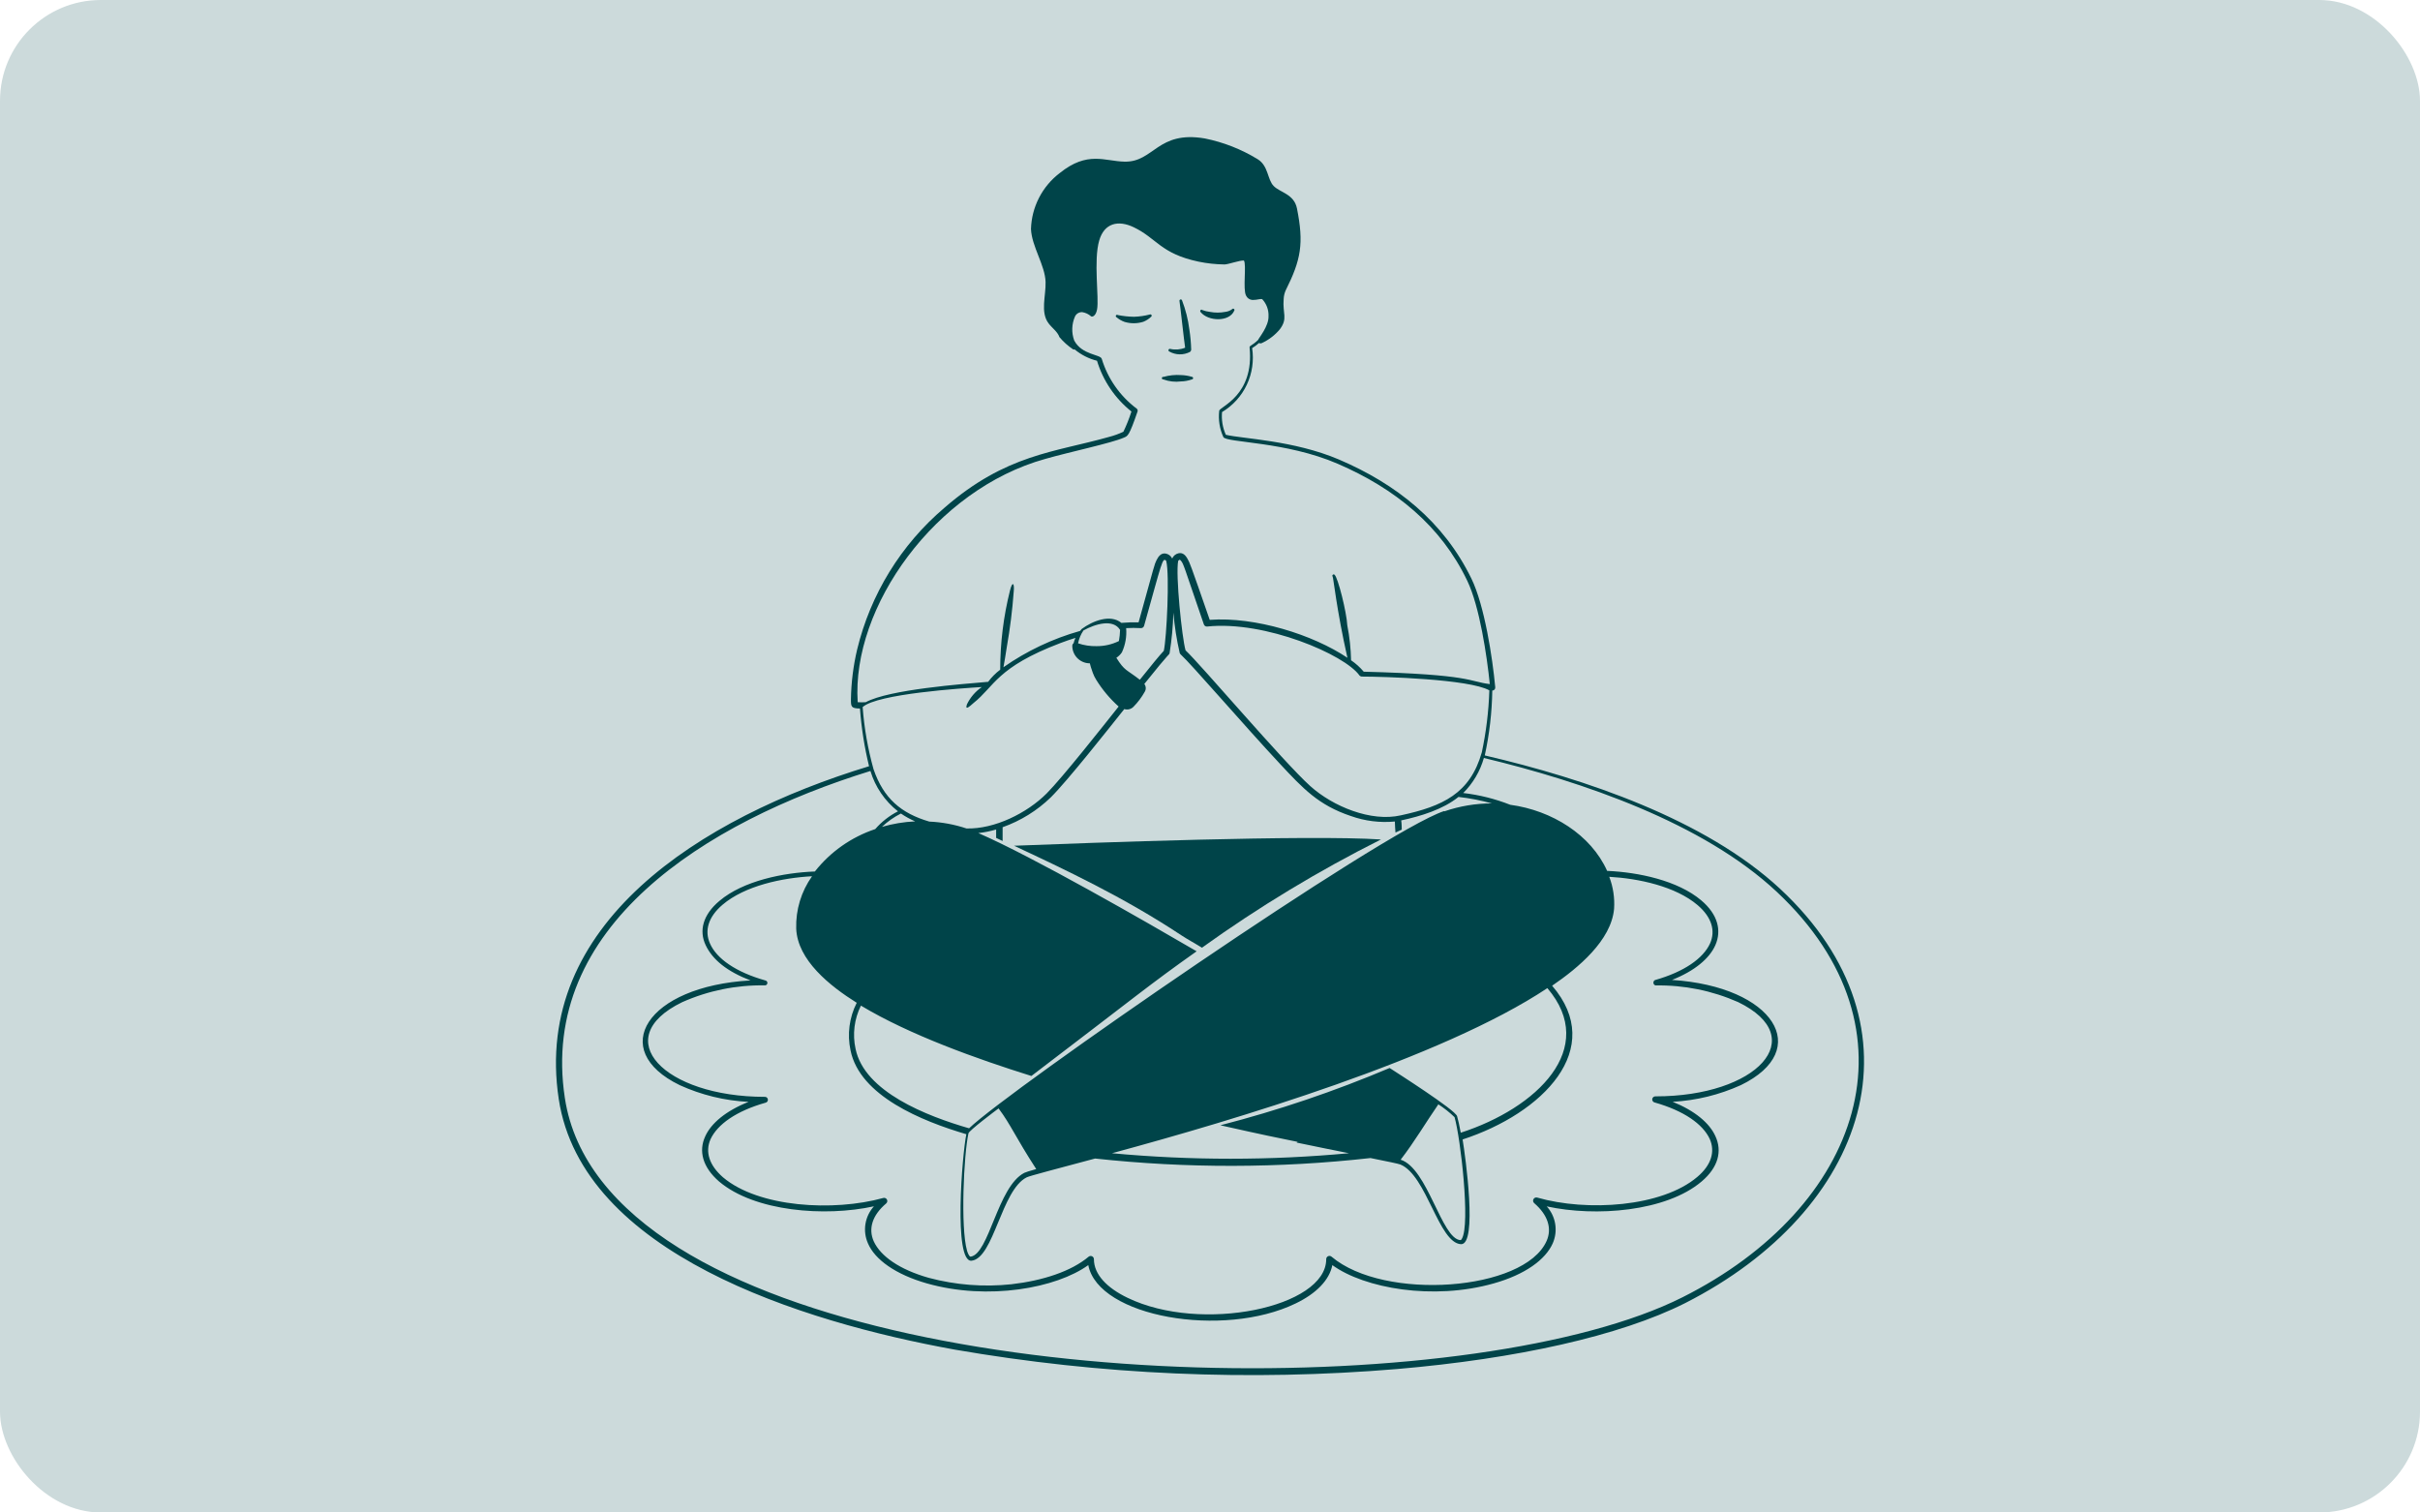 <svg width="384" height="240" viewBox="0 0 384 240" fill="none" xmlns="http://www.w3.org/2000/svg">
<g clip-path="url(#clip0_514_20499)">
<g clip-path="url(#clip1_514_20499)">
<g clip-path="url(#clip2_514_20499)">
<rect width="384" height="240" rx="16"/>
<g clip-path="url(#clip3_514_20499)">
<rect width="384" height="240" rx="16" fill="#CCDADB"/>
<path fill-rule="evenodd" clip-rule="evenodd" d="M282.458 141.031C270.561 129.985 251.42 123.551 235.601 119.869C236.34 116.487 236.739 113.039 236.792 109.578C236.857 109.578 236.922 109.564 236.982 109.538C237.042 109.512 237.096 109.473 237.14 109.425C237.185 109.377 237.218 109.319 237.239 109.257C237.26 109.195 237.268 109.129 237.262 109.064C236.835 104.41 235.557 96.063 233.481 91.814C229.057 82.735 221.562 76.802 212.429 72.902C205.284 69.865 197.134 69.625 194.512 68.991C194.006 67.861 193.799 66.619 193.911 65.386C195.625 64.36 196.995 62.847 197.846 61.039C198.696 59.231 198.988 57.211 198.685 55.237C199.073 55.001 199.439 54.73 199.778 54.428C199.85 54.466 199.931 54.486 200.013 54.486C200.095 54.486 200.175 54.466 200.248 54.428C201.344 53.919 202.315 53.173 203.088 52.243C204.388 50.506 203.492 49.763 203.689 47.458C203.707 46.975 203.819 46.5 204.017 46.06C206.442 41.22 206.912 38.642 205.798 33.07C205.339 30.786 203.132 30.557 202.105 29.519C201.078 28.481 201.296 26.307 199.538 25.247C196.964 23.675 194.136 22.566 191.18 21.97C183.653 20.681 183.106 25.75 178.441 25.652C175.273 25.586 172.575 23.904 168.15 27.465C166.778 28.512 165.657 29.851 164.869 31.386C164.081 32.92 163.646 34.612 163.594 36.336C163.704 39.1 165.834 42.083 165.91 44.749C165.976 46.934 165.047 49.534 166.38 51.304C166.959 52.068 167.822 52.647 168.106 53.489C168.738 54.241 169.473 54.9 170.291 55.444C170.365 55.472 170.447 55.472 170.521 55.444C171.554 56.303 172.768 56.919 174.071 57.247C175.035 60.422 176.94 63.23 179.534 65.299C179.183 66.397 178.756 67.471 178.256 68.51C177.511 68.859 176.736 69.137 175.94 69.341C167.331 71.777 159.65 72.061 149.851 80.583C142.972 86.422 138.126 94.295 136.009 103.066C135.399 105.645 135.07 108.283 135.025 110.932C135.025 112.134 135.025 112.407 136.457 112.429C136.686 115.515 137.168 118.577 137.899 121.584C111.056 129.767 84.454 146.646 88.66 174.396C92.374 198.857 127.105 209.738 151.478 214.152C174.671 218.168 198.282 219.203 221.737 217.233C240.561 215.616 257.014 212.01 267.415 206.766C296.267 192.105 306.275 163.187 282.458 141.031ZM235.131 119.377C233.274 125.932 228.926 127.932 222.294 129.374C217.564 130.466 211.511 127.975 207.906 124.731C203.667 120.918 190.546 105.448 188.121 103.197C187.553 101.242 186.515 91.18 186.952 88.995C187.192 88.733 187.247 88.809 187.4 88.995C187.815 89.508 187.782 89.607 191.027 99.079C191.063 99.186 191.135 99.278 191.23 99.339C191.325 99.401 191.439 99.428 191.551 99.417C200.728 98.445 213.401 103.875 215.728 107.196C215.788 107.252 215.858 107.296 215.935 107.324C216.012 107.352 216.094 107.364 216.176 107.36C219.377 107.36 233.176 107.753 236.322 109.545V109.621C236.215 112.902 235.816 116.167 235.131 119.377ZM262.695 156.369C267.205 156.288 271.679 157.19 275.805 159.013C287.44 164.661 278.777 173.98 262.695 173.969C262.57 173.961 262.447 174 262.351 174.079C262.254 174.158 262.191 174.271 262.174 174.394C262.158 174.518 262.189 174.643 262.261 174.745C262.333 174.847 262.442 174.917 262.564 174.942C267.196 176.253 270.211 178.372 271.304 180.743C272.178 182.731 271.566 184.862 269.326 186.752C263.711 191.526 251.846 192.302 243.915 190.029C243.802 189.999 243.683 190.007 243.576 190.053C243.469 190.1 243.381 190.181 243.326 190.284C243.271 190.387 243.253 190.505 243.275 190.62C243.297 190.734 243.357 190.838 243.445 190.914C245.63 192.804 246.286 194.935 245.412 196.912C241.894 204.876 219.64 206.482 211.293 199.414C211.218 199.348 211.126 199.306 211.028 199.292C210.929 199.277 210.829 199.292 210.739 199.334C210.649 199.375 210.573 199.442 210.52 199.526C210.467 199.61 210.439 199.708 210.441 199.807C210.441 207.455 190.612 211.595 178.922 205.936C175.645 204.363 173.58 202.222 173.58 199.807C173.579 199.71 173.551 199.615 173.499 199.533C173.447 199.451 173.372 199.385 173.284 199.344C173.196 199.303 173.097 199.287 173.001 199.3C172.904 199.312 172.813 199.352 172.738 199.414C169.996 201.73 165.462 203.216 160.492 203.784C156.096 204.252 151.652 203.907 147.382 202.768C142.749 201.457 139.734 199.348 138.642 196.967C137.768 194.989 138.379 192.859 140.619 190.958C140.706 190.883 140.765 190.78 140.786 190.667C140.806 190.554 140.788 190.438 140.733 190.337C140.678 190.236 140.59 190.157 140.484 190.113C140.378 190.069 140.259 190.062 140.149 190.095C132.261 192.28 120.386 191.602 114.727 186.817C112.542 184.916 111.864 182.786 112.738 180.787C113.831 178.416 116.835 176.286 121.478 174.975C121.594 174.95 121.695 174.883 121.764 174.787C121.832 174.69 121.861 174.572 121.846 174.455C121.831 174.338 121.772 174.231 121.682 174.155C121.592 174.08 121.476 174.041 121.358 174.046C105.386 174.046 96.438 164.76 108.248 159.024C112.372 157.19 116.846 156.281 121.358 156.358C121.456 156.363 121.552 156.331 121.628 156.269C121.704 156.206 121.753 156.118 121.767 156.02C121.781 155.923 121.757 155.825 121.702 155.744C121.647 155.663 121.563 155.605 121.467 155.583C116.792 154.272 113.722 152.13 112.662 149.727C111.755 147.695 112.367 145.51 114.65 143.565C118.201 140.539 124.144 139.294 128.853 139.042C127.134 141.463 126.252 144.378 126.34 147.345C126.548 152.36 131.671 156.446 135.943 159.122C134.76 161.452 134.413 164.117 134.96 166.672C136.424 173.904 146.3 177.902 153.336 179.978C152.691 182.994 151.26 200.397 154.177 200.047C157.706 199.632 158.897 188.817 162.917 186.817C163.463 186.555 167.56 185.506 173.765 183.835C188.291 185.411 202.946 185.385 217.465 183.758C220.175 184.305 221.835 184.643 222.218 184.785C226.391 186.511 228.281 197.24 231.821 197.425C234.487 197.567 232.52 183.463 232.083 180.809C244.778 176.679 254.927 166.431 246.286 156.413C250.448 153.573 255.659 149.235 256.118 144.221C256.234 142.488 255.973 140.752 255.353 139.13C260.007 139.392 265.863 140.637 269.37 143.62C271.621 145.543 272.243 147.695 271.348 149.705C270.255 152.087 267.24 154.206 262.608 155.517C262.525 155.559 262.457 155.625 262.412 155.707C262.368 155.788 262.349 155.881 262.359 155.973C262.368 156.066 262.405 156.153 262.465 156.224C262.525 156.294 262.605 156.345 262.695 156.369ZM145.218 130.335C143.431 130.416 141.66 130.71 139.942 131.209C140.839 130.36 141.854 129.646 142.957 129.09C143.667 129.579 144.425 129.996 145.218 130.335ZM158.449 175.881C160.404 178.482 161.114 180.404 164.425 185.506C163.332 185.812 162.731 186.009 162.535 186.107C158.285 188.292 156.952 199.021 154.013 199.403C153.751 199.403 153.5 198.671 153.434 198.409C152.407 194.771 152.921 183.245 153.674 179.836C153.762 179.388 158.055 176.176 158.449 175.881ZM245.532 156.795C253.704 166.366 243.838 175.849 231.788 179.738C231.591 178.645 231.384 177.728 231.209 177.116C230.903 176.1 221.672 170.233 220.503 169.468C211.788 173.158 202.812 176.196 193.649 178.558C206.923 181.562 206.147 181.071 205.732 181.3C208.867 181.956 211.686 182.524 214.057 182.994C201.546 184.157 188.953 184.157 176.442 182.994C195.867 177.739 228.795 167.928 245.532 156.795ZM228.205 175.215C229.135 175.815 230.006 176.503 230.805 177.269C231.755 180.546 233.339 194.268 231.963 196.573C231.897 196.694 231.832 196.781 231.733 196.781C228.74 196.595 226.555 185.386 222.251 184.021C224.447 181.18 226.271 178.077 228.248 175.215H228.205ZM229.155 128.696C219.268 131.974 159.945 173.063 153.773 179.039C147.087 177.105 137.156 173.259 135.757 166.42C135.252 164.107 135.553 161.69 136.61 159.57C144.344 164.224 155.04 168.037 163.66 170.736C180.408 157.986 182.396 156.238 189.88 150.951C181.85 146.264 163.78 135.885 155.237 132.192C156.195 132.087 157.142 131.897 158.066 131.624V132.957L159.093 133.449V131.264C161.953 130.25 164.561 128.633 166.741 126.522C169.406 123.878 175.874 115.685 178.398 112.516C178.65 112.596 178.919 112.605 179.175 112.541C179.432 112.478 179.665 112.344 179.851 112.156C180.553 111.447 181.155 110.645 181.642 109.774C181.76 109.585 181.816 109.364 181.805 109.141C181.793 108.919 181.713 108.705 181.577 108.529C185.881 103.154 185.444 104.017 185.586 103.656C185.93 101.523 186.13 99.37 186.187 97.21C186.371 99.365 186.707 101.505 187.192 103.612C187.228 103.71 187.288 103.796 187.367 103.864C189.017 105.35 197.396 115.095 203.11 121.213C206.759 125.124 209.217 127.768 214.341 129.483C216.579 130.284 218.966 130.582 221.333 130.357C221.333 131.012 221.409 131.602 221.431 132.105L222.425 131.646C222.425 131.57 222.425 130.63 222.338 130.182C225.473 129.505 228.959 128.445 231.428 126.457C233.215 126.656 234.983 126.999 236.715 127.484C234.158 127.484 231.618 127.908 229.199 128.74L229.155 128.696ZM180.867 107.862C178.682 106.169 178.474 106.497 177.141 104.377C177.493 104.149 177.794 103.852 178.026 103.503C178.575 102.304 178.805 100.983 178.693 99.669C179.475 99.625 180.259 99.625 181.041 99.669C181.155 99.672 181.266 99.638 181.358 99.57C181.449 99.503 181.515 99.407 181.544 99.297C184.385 89.202 184.45 88.372 185.051 88.995C185.619 91.18 185.117 101.275 184.669 103.274C184.046 103.918 182.647 105.634 180.867 107.862ZM177.731 99.953C177.714 100.546 177.651 101.138 177.545 101.722C176.441 102.264 175.225 102.54 173.995 102.531C173 102.553 172.009 102.402 171.067 102.083C171.209 101.351 171.499 100.656 171.919 100.04C173.755 99.013 176.628 98.15 177.731 99.953ZM165.878 72.815C169.701 71.722 176.366 70.313 178.321 69.45C178.944 69.177 179.141 69.264 180.506 65.288C180.532 65.205 180.531 65.116 180.503 65.034C180.476 64.951 180.423 64.88 180.353 64.829C177.72 62.853 175.784 60.09 174.825 56.941C174.629 56.22 171.69 56.351 170.455 54.035C169.998 52.788 170.045 51.413 170.586 50.2C170.691 49.986 170.857 49.808 171.063 49.689C171.269 49.57 171.507 49.516 171.744 49.534C172.251 49.618 172.723 49.841 173.11 50.178C173.296 50.342 173.886 50.178 174.082 49.086C174.421 47.283 173.492 41.351 174.421 38.161C175.218 35.397 177.436 34.883 179.883 36.052C183.598 37.833 184.144 40.237 190.175 41.515C191.534 41.797 192.917 41.947 194.304 41.963C194.873 41.963 196.784 41.274 197.385 41.34C197.811 42.072 197.189 45.863 197.713 46.89C197.802 47.089 197.943 47.261 198.122 47.386C198.301 47.511 198.511 47.585 198.729 47.6C199.096 47.598 199.463 47.558 199.822 47.48C199.92 47.48 200.226 47.403 200.291 47.48C200.626 47.838 200.886 48.259 201.057 48.718C201.227 49.178 201.305 49.667 201.286 50.157C201.351 51.784 199.68 53.696 199.636 53.937C198.62 54.909 198.248 54.821 198.281 55.138C199.046 62.786 193.551 64.512 193.463 65.178C193.298 66.603 193.525 68.046 194.119 69.352C194.567 70.258 204.028 70.029 212.265 73.591C221.377 77.524 228.653 83.423 232.826 92.163C234.782 96.238 235.94 104.06 236.398 108.551C232.99 108.146 233.689 107.032 216.395 106.584C215.809 105.892 215.133 105.282 214.385 104.771C214.346 102.907 214.145 101.05 213.784 99.221C213.674 97.123 212.309 91.671 211.774 91.213C211.599 91.016 211.304 91.278 211.457 91.486C211.566 91.486 212.068 96.686 213.806 104.377C208.343 100.706 199.155 97.822 191.956 98.358C188.722 89.028 188.82 89.41 188.47 88.744C188.121 88.077 187.673 87.651 187.007 87.793C186.785 87.84 186.577 87.941 186.402 88.085C186.227 88.23 186.09 88.414 186.001 88.623C185.899 88.411 185.746 88.227 185.555 88.087C185.365 87.948 185.143 87.858 184.909 87.826C184.243 87.749 183.816 88.263 183.5 88.918C183.183 89.574 183.237 89.454 180.67 98.751C179.759 98.731 178.847 98.76 177.939 98.838C176.191 97.396 173.339 98.543 171.635 99.811C171.542 99.905 171.458 100.007 171.384 100.116C167.036 101.339 162.925 103.286 159.224 105.874C159.377 104.989 159.541 104.159 159.76 102.651C160.272 99.758 160.637 96.841 160.852 93.911C160.994 92.524 160.655 92.13 160.262 93.704C159.232 97.812 158.711 102.032 158.711 106.267C157.985 106.813 157.341 107.461 156.799 108.19C152.8 108.54 141.089 109.403 137.374 111.424C136.949 111.452 136.522 111.452 136.096 111.424C135.102 96.326 148.43 77.644 165.878 72.815ZM136.883 112.2C139.188 110.091 152.724 109.206 155.794 109.02C154.773 109.716 153.955 110.67 153.423 111.784C153.423 111.915 153.237 112.232 153.423 112.298C153.609 112.363 154.352 111.664 154.45 111.577C157.837 108.889 158.143 105.885 168.27 102.039C169.046 101.744 169.843 101.471 170.652 101.22C170.525 101.49 170.426 101.771 170.357 102.061C170.287 102.114 170.231 102.184 170.194 102.264C170.158 102.344 170.143 102.432 170.149 102.52C170.159 103.224 170.437 103.899 170.926 104.406C171.415 104.913 172.079 105.215 172.782 105.251C173.066 105.251 172.782 105.087 173.405 106.77C173.543 107.152 173.723 107.519 173.94 107.862C174.918 109.442 176.117 110.873 177.502 112.112C175.131 115.095 168.609 123.365 166.085 125.9C162.972 129.024 157.815 131.581 153.358 131.46C151.451 130.824 149.466 130.456 147.458 130.368C142.979 129.057 140.193 126.686 138.609 122.054C137.709 118.834 137.131 115.533 136.883 112.2ZM266.978 205.849C235.077 221.887 146.213 222.094 107.724 198.026C97.771 191.788 91.107 183.933 89.632 174.243C85.459 147.028 111.941 130.433 138.117 122.338C138.879 124.871 140.406 127.107 142.487 128.74C141.116 129.44 139.892 130.397 138.882 131.559C135.1 132.819 131.769 135.158 129.301 138.288C124.33 138.474 117.961 139.741 114.159 142.953C111.548 145.138 110.881 147.673 111.974 149.978C113.066 152.283 115.36 154.152 119.086 155.572C102.611 156.5 96.351 166.595 107.855 172.189C111.296 173.757 115.003 174.658 118.78 174.844C115.186 176.264 112.837 178.241 111.908 180.306C110.816 182.655 111.493 185.211 114.093 187.473C119.73 192.258 130.896 193.121 138.674 191.417C137.964 192.199 137.497 193.171 137.328 194.215C137.159 195.258 137.297 196.328 137.724 197.294C138.816 199.862 142.094 202.232 147.087 203.653C156.799 206.406 167.637 204.396 172.684 200.747C174.29 208.984 194.075 212.404 205.59 206.832C208.867 205.259 210.954 203.106 211.413 200.747C216.515 204.439 227.396 206.373 237.01 203.653C242.025 202.243 245.248 199.862 246.384 197.294C246.809 196.329 246.945 195.261 246.776 194.22C246.608 193.179 246.141 192.209 245.433 191.428C253.179 193.121 264.366 192.269 270.015 187.473C272.669 185.222 273.292 182.655 272.2 180.295C271.271 178.208 268.922 176.242 265.415 174.833C269.153 174.629 272.821 173.732 276.231 172.189C287.757 166.595 281.497 156.544 265.306 155.495C268.9 154.075 271.26 152.087 272.189 149.978C273.216 147.64 272.582 145.095 269.949 142.866C266.213 139.709 259.996 138.409 255.015 138.19C252.447 132.465 246.275 128.598 239.643 127.702C237.247 126.759 234.739 126.132 232.181 125.834C233.732 124.292 234.861 122.377 235.459 120.273C251.06 124.02 270.233 130.543 281.956 141.533C305.302 163.427 295.241 191.657 266.978 205.849Z" fill="#004449"/>
<path fill-rule="evenodd" clip-rule="evenodd" d="M160.906 134.202C168.849 137.917 178.31 142.353 187.443 148.405C188.47 149.082 189.628 149.694 190.721 150.382C199.722 143.92 209.22 138.177 219.126 133.208C207.556 132.444 172.957 133.733 160.906 134.202ZM185.553 55.783C186.051 56.065 186.612 56.217 187.185 56.227C187.757 56.236 188.323 56.103 188.831 55.837C188.933 55.756 188.999 55.639 189.016 55.51C188.989 54.423 188.89 53.339 188.721 52.265C188.523 50.691 188.134 49.146 187.563 47.666C187.549 47.612 187.514 47.566 187.465 47.539C187.417 47.511 187.36 47.504 187.307 47.518C187.253 47.532 187.207 47.568 187.18 47.616C187.152 47.664 187.145 47.721 187.159 47.775C187.312 48.769 187.88 54.068 188.055 55.171C187.311 55.477 186.49 55.546 185.706 55.368C185.679 55.358 185.65 55.353 185.621 55.354C185.592 55.355 185.563 55.362 185.537 55.374C185.484 55.399 185.442 55.444 185.422 55.499C185.402 55.554 185.404 55.615 185.429 55.668C185.453 55.721 185.498 55.763 185.553 55.783ZM188.033 55.291V55.411C188.033 55.411 188.022 55.302 188.033 55.291ZM181.412 51.063C181.88 50.878 182.306 50.603 182.669 50.255C182.708 50.223 182.735 50.178 182.744 50.128C182.752 50.078 182.742 50.026 182.715 49.983C182.688 49.94 182.646 49.908 182.597 49.894C182.549 49.879 182.496 49.883 182.45 49.905C181.625 50.118 180.779 50.239 179.927 50.266C179.072 50.25 178.22 50.159 177.381 49.993C177.357 49.975 177.33 49.962 177.301 49.956C177.272 49.949 177.242 49.949 177.212 49.955C177.183 49.962 177.156 49.974 177.132 49.992C177.108 50.01 177.088 50.033 177.074 50.059C177.06 50.085 177.051 50.114 177.049 50.144C177.047 50.173 177.051 50.203 177.062 50.231C177.072 50.259 177.089 50.285 177.11 50.306C177.131 50.327 177.157 50.343 177.185 50.353C177.561 50.674 177.995 50.923 178.463 51.085C179.427 51.368 180.453 51.36 181.412 51.063ZM190.524 49.534C191.726 51.009 195.069 51.118 195.844 49.304C195.876 49.259 195.889 49.204 195.88 49.149C195.871 49.095 195.84 49.047 195.795 49.015C195.75 48.983 195.695 48.97 195.64 48.979C195.586 48.989 195.538 49.019 195.506 49.064C195.187 49.303 194.809 49.45 194.413 49.49C193.612 49.643 192.789 49.643 191.988 49.49C191.573 49.443 191.165 49.344 190.775 49.195C190.579 48.987 190.316 49.359 190.524 49.534ZM184.603 60.207C185.492 60.535 186.448 60.644 187.388 60.524C187.977 60.512 188.56 60.405 189.115 60.207C189.17 60.207 189.222 60.186 189.261 60.147C189.3 60.108 189.322 60.055 189.322 60C189.322 59.945 189.3 59.892 189.261 59.853C189.222 59.814 189.17 59.792 189.115 59.792C188.565 59.626 187.995 59.534 187.421 59.519C186.48 59.45 185.533 59.547 184.624 59.803C184.594 59.795 184.563 59.793 184.532 59.798C184.501 59.804 184.472 59.816 184.447 59.834C184.422 59.852 184.401 59.876 184.386 59.903C184.371 59.93 184.362 59.961 184.36 59.992C184.359 60.023 184.364 60.054 184.376 60.083C184.388 60.111 184.406 60.137 184.429 60.158C184.453 60.179 184.48 60.194 184.51 60.202C184.54 60.211 184.572 60.213 184.603 60.207Z" fill="#004449"/>
</g>
</g>
</g>
</g>
<defs>
<clipPath id="clip0_514_20499">
<rect width="384" height="240" rx="16" fill="white"/>
</clipPath>
<clipPath id="clip1_514_20499">
<rect width="384" height="240" rx="16" fill="white"/>
</clipPath>
<clipPath id="clip2_514_20499">
<rect width="384" height="240" rx="16" fill="white"/>
</clipPath>
<clipPath id="clip3_514_20499">
<rect width="384" height="240" fill="white"/>
</clipPath>
</defs>
</svg>

